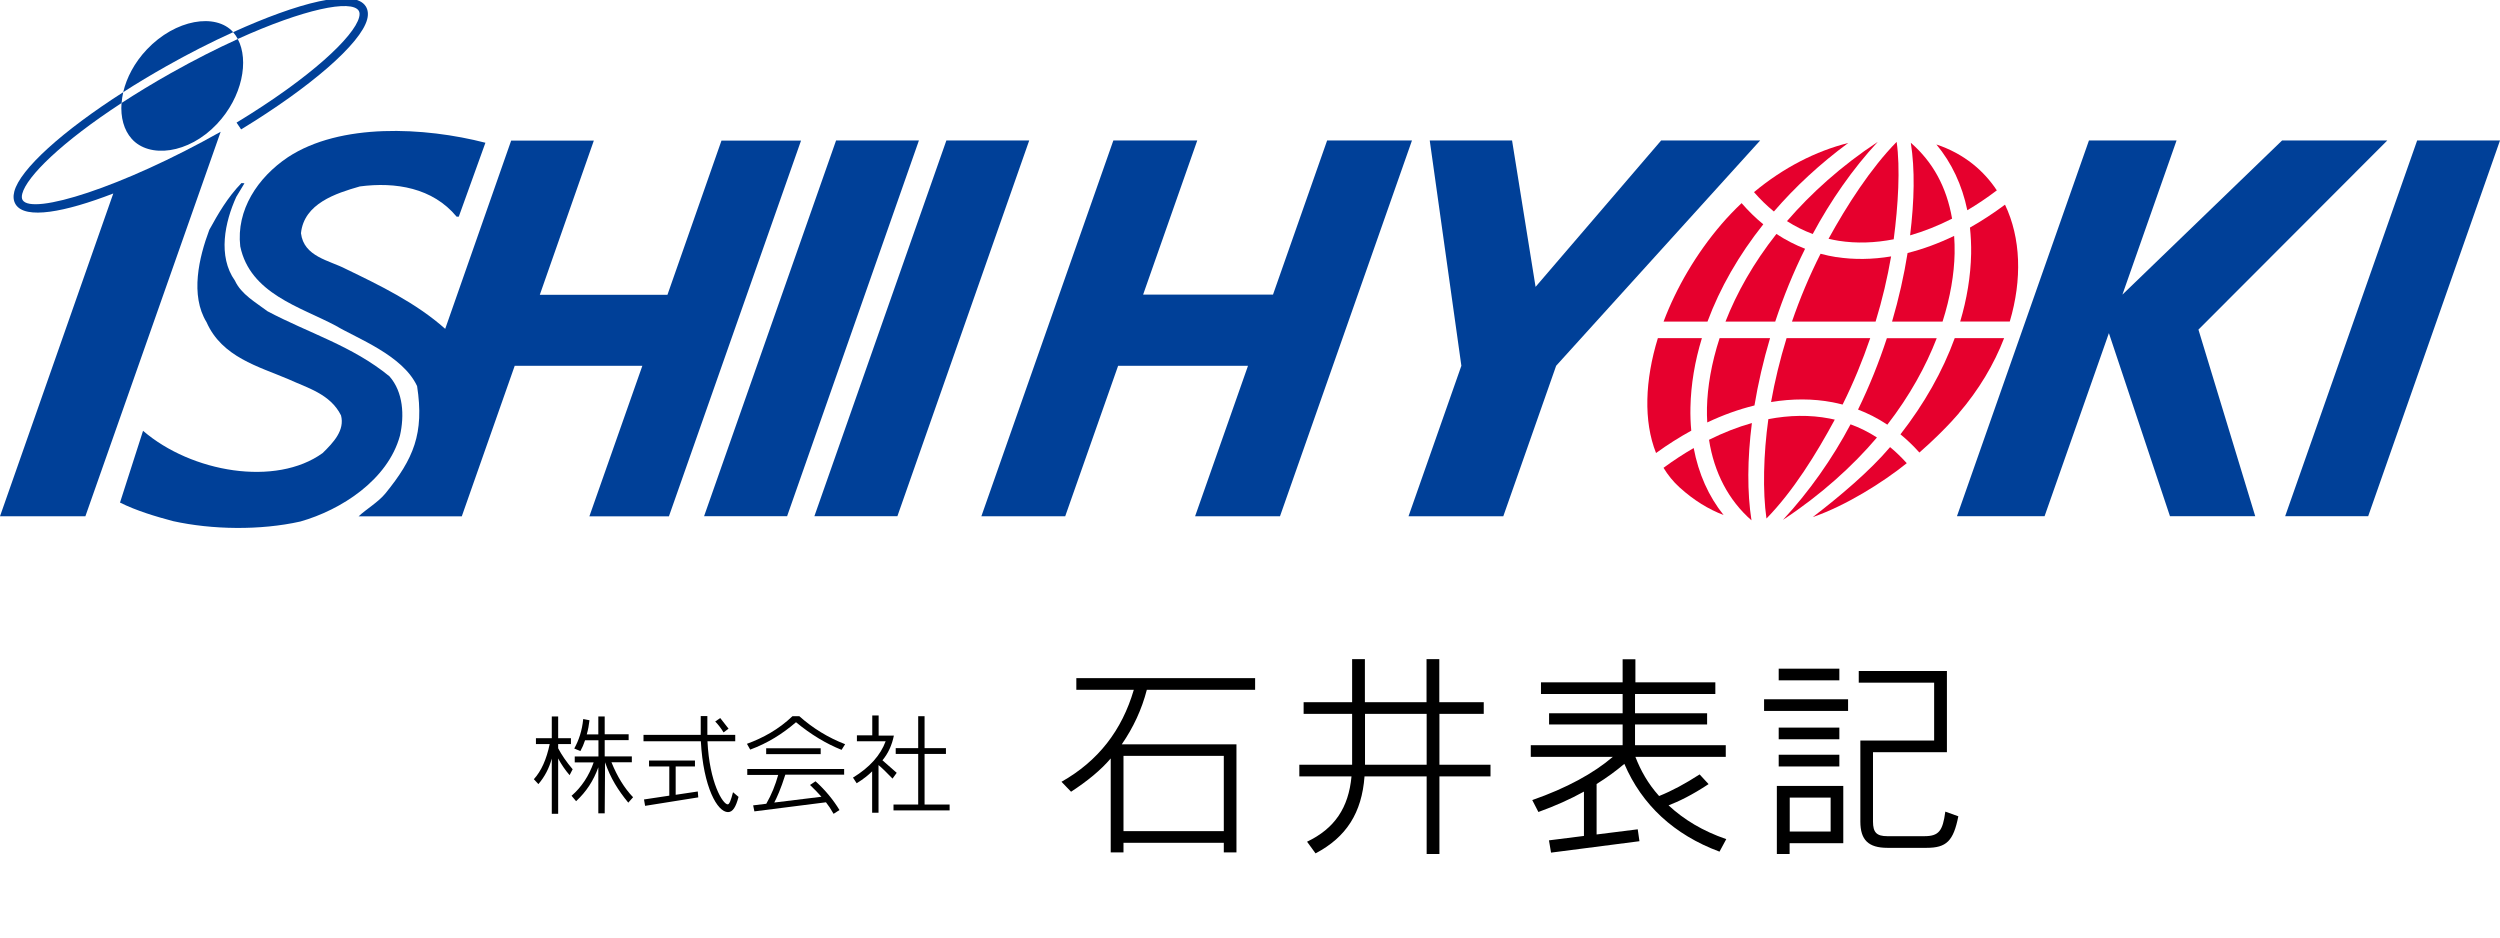 <svg width="192" height="72" viewBox="0 0 192 72" fill="none" xmlns="http://www.w3.org/2000/svg">
<g clip-path="url(#clip0_906_7901)">
<path d="M45.951 55.024H46.441V56.392H48.28V56.844H46.441V58.089H48.525V58.542H46.96C47.403 59.636 47.959 60.541 48.62 61.229L48.252 61.644C47.479 60.701 46.875 59.749 46.469 58.542L46.441 62.465H45.951V58.928C45.583 59.956 45.027 60.805 44.244 61.531L43.895 61.116C44.659 60.456 45.234 59.588 45.593 58.551H44.14V58.098H45.96V56.854H44.932C44.838 57.146 44.715 57.429 44.574 57.684L44.102 57.486C44.452 56.863 44.706 56.109 44.791 55.222L45.272 55.316C45.234 55.675 45.168 56.033 45.064 56.401H45.951V55.034V55.024ZM43.848 57.146H42.867V57.467C43.131 57.976 43.499 58.513 43.98 59.079L43.744 59.532C43.405 59.136 43.112 58.711 42.867 58.249V62.502H42.377V58.259C42.169 59.004 41.839 59.645 41.349 60.22L41 59.843C41.575 59.211 41.971 58.315 42.217 57.146H41.16V56.693H42.377V55.024H42.867V56.693H43.848V57.146Z" fill="black"/>
<path d="M56.466 56.929H54.334C54.485 60.107 55.513 61.776 55.891 61.776C56.013 61.776 56.136 61.465 56.296 60.842L56.72 61.201C56.513 61.983 56.277 62.37 55.909 62.37C55.098 62.37 54.014 60.465 53.825 56.929H49.421V56.438H53.816V54.996H54.325V56.438H56.466V56.929ZM53.373 58.862H51.892V61.04L53.59 60.786L53.627 61.238L49.544 61.889L49.459 61.399L51.402 61.106V58.862H49.846V58.409H53.373V58.862ZM55.947 55.967L55.57 56.25C55.4 55.967 55.183 55.675 54.929 55.41L55.315 55.147L55.956 55.967H55.947Z" fill="black"/>
<path d="M57.361 57.127C58.597 56.674 59.794 56.024 60.86 55.005H61.388C62.425 55.929 63.595 56.646 64.906 57.155L64.632 57.589C63.453 57.118 62.275 56.41 61.133 55.467C60.105 56.354 58.965 57.071 57.616 57.57L57.361 57.118V57.127ZM63.029 57.919H58.842V57.467H63.029V57.919ZM64.821 59.494H60.313C59.964 60.607 59.644 61.295 59.464 61.635L63.086 61.191C62.84 60.909 62.548 60.607 62.209 60.286L62.633 60.003C63.406 60.701 64 61.437 64.472 62.21L64.019 62.502C63.812 62.135 63.614 61.842 63.434 61.616L57.937 62.314L57.842 61.852L58.851 61.729C59.257 61.022 59.549 60.286 59.766 59.513H57.39V59.06H64.83V59.513L64.821 59.494Z" fill="black"/>
<path d="M72.648 57.9H71.007V61.786H72.931V62.238H68.621V61.786H70.517V57.9H68.791V57.457H70.517V55.005H71.007V57.457H72.648V57.9ZM67.471 56.495H68.65C68.499 57.231 68.216 57.853 67.772 58.391L68.867 59.353L68.546 59.796C68.093 59.324 67.735 58.975 67.471 58.758V62.417H66.98V59.239C66.707 59.513 66.33 59.824 65.792 60.154L65.509 59.72C66.792 58.938 67.622 58.004 68.018 56.929H65.811V56.476H66.99V54.949H67.48V56.476L67.471 56.495Z" fill="black"/>
<path d="M94.969 65.463H93.988V64.728H86.284V65.463H85.303V58.249C84.539 59.145 83.53 59.975 82.257 60.805L81.522 60.041C84.341 58.447 86.161 56.099 87.076 52.978H82.662V52.082H96.393V52.978H88.076C87.689 54.477 87.048 55.863 86.152 57.165H94.96V65.473L94.969 65.463ZM93.988 58.051H86.284V63.832H93.988V58.051Z" fill="black"/>
<path d="M113.962 54.826H110.548V58.73H114.471V59.626H110.548V65.586H109.567V59.626H104.796C104.588 62.427 103.4 64.294 101.033 65.539L100.382 64.643C102.495 63.634 103.57 62.049 103.796 59.626H99.788V58.73H103.843V54.826H100.118V53.93H103.843V50.62H104.824V53.93H109.558V50.62H110.539V53.93H113.952V54.826H113.962ZM104.833 54.826V58.73H109.567V54.826H104.833Z" fill="black"/>
<path d="M131.709 53.298H125.57V54.779H131.106V55.637H125.57V57.231H132.539V58.127H125.599C125.995 59.155 126.56 60.182 127.419 61.135C128.428 60.729 129.418 60.192 130.531 59.475L131.219 60.22C129.936 61.069 128.909 61.559 128.145 61.852C129.323 62.946 130.766 63.822 132.577 64.445L132.058 65.407C128.56 64.105 126.098 61.814 124.75 58.664C124.118 59.202 123.411 59.72 122.619 60.211V64.087L125.778 63.691L125.91 64.605L119.12 65.482L118.96 64.539L121.647 64.2V60.795C120.591 61.38 119.431 61.899 118.149 62.361L117.677 61.446C120.327 60.522 122.402 59.381 123.863 58.127H117.564V57.231H124.618V55.637H118.969V54.779H124.618V53.298H118.347V52.403H124.618V50.63H125.599V52.403H131.738V53.298H131.709Z" fill="black"/>
<path d="M149.514 57.768H143.846V63.096C143.846 63.926 144.12 64.219 144.949 64.219H147.788C148.91 64.219 149.202 63.813 149.4 62.333L150.4 62.691C150.023 64.596 149.485 65.114 147.958 65.114H144.959C143.497 65.114 142.875 64.511 142.875 63.096V56.872H148.542V52.431H142.752V51.535H149.523V57.768H149.514ZM141.262 52.252H136.604V51.356H141.262V52.252ZM141.932 54.6H135.481V53.704H141.932V54.6ZM141.262 56.778H136.604V55.882H141.262V56.778ZM141.262 58.862H136.604V57.966H141.262V58.862ZM141.564 64.756H137.443V65.586H136.462V60.362H141.564V64.756ZM140.593 61.257H137.452V63.86H140.593V61.257Z" fill="black"/>
<path d="M37.28 10.963L35.235 16.639H35.068C33.23 14.422 30.381 13.957 27.635 14.318C25.797 14.847 23.35 15.628 23.115 17.908C23.327 19.723 25.309 19.999 26.556 20.653C29.134 21.9 31.934 23.245 34.192 25.255L39.258 10.796H45.607L41.457 22.64H51.26L55.41 10.796H61.52L51.373 39.655H45.264L49.332 28.095H39.529L35.465 39.655H27.54C28.132 39.099 29.053 38.566 29.604 37.889C31.753 35.243 32.593 33.306 32.033 29.653C30.931 27.278 27.405 25.986 25.77 25.006C23.065 23.57 19.209 22.55 18.451 18.919C18.134 16.133 19.782 13.641 22.104 12.079C26.136 9.419 32.593 9.757 37.28 10.963Z" fill="#004098"/>
<path d="M70.573 10.787L60.449 39.646H54.073L64.211 10.787H70.573Z" fill="#004098"/>
<path d="M79.044 10.787L68.92 39.646H62.544L72.682 10.787H79.044Z" fill="#004098"/>
<path d="M192 10.787L181.876 39.646H175.5L185.638 10.787H191.996H192Z" fill="#004098"/>
<path d="M87.791 22.627H97.766L101.924 10.787H108.44L98.303 39.65H91.783L95.847 28.091H85.872L81.808 39.65H75.369L85.506 10.787H91.95L87.791 22.627Z" fill="#004098"/>
<path d="M183.344 10.787L168.84 25.314L173.202 39.646H166.654L161.963 25.584L157.023 39.646H150.294L160.432 10.787H167.16L163.001 22.627L175.265 10.787H183.339H183.344Z" fill="#004098"/>
<path d="M116.126 10.787L117.932 22.031L127.577 10.787H135.181L119.512 28.091L115.453 39.65H108.174L112.233 28.091L109.804 10.787H116.126Z" fill="#004098"/>
<path d="M18.776 14.074L18.148 15.117C17.263 17.059 16.712 19.678 18.044 21.557C18.532 22.613 19.647 23.223 20.537 23.9C23.662 25.566 27.062 26.56 29.911 28.903C30.968 30.109 31.071 31.902 30.715 33.464C29.785 36.864 26.195 39.163 23.07 40.052C19.968 40.748 16.27 40.68 13.303 40.025C11.953 39.668 10.49 39.23 9.216 38.598L10.986 33.085C14.707 36.291 21.187 37.392 24.777 34.796C25.621 33.97 26.488 33.044 26.19 31.902C25.368 30.253 23.594 29.788 22.135 29.116C19.855 28.145 17.046 27.427 15.863 24.744C14.594 22.676 15.276 19.782 16.075 17.651C16.771 16.386 17.466 15.181 18.541 14.061L18.767 14.074H18.776Z" fill="#004098"/>
<path d="M17.908 2.469C16.572 0.975 13.47 1.481 11.28 3.797C10.318 4.813 9.722 5.973 9.464 7.075C10.512 6.402 11.627 5.734 12.792 5.075C14.468 4.127 16.215 3.237 17.908 2.469Z" fill="#004098"/>
<path d="M9.334 7.911C9.248 9.003 9.514 9.988 10.115 10.661C11.451 12.164 14.468 11.844 16.658 9.527C18.622 7.446 19.137 4.637 18.261 2.998C16.662 3.725 14.924 4.601 13.1 5.63C11.727 6.403 10.472 7.17 9.334 7.911Z" fill="#004098"/>
<path d="M16.947 10.119C9.338 14.409 2.465 16.54 1.738 15.366C1.666 15.248 1.657 15.081 1.711 14.874C2.05 13.56 4.723 10.922 9.338 7.911C9.361 7.64 9.401 7.36 9.465 7.08C4.818 10.051 1.535 13.004 1.097 14.711C0.998 15.095 1.034 15.425 1.201 15.695C1.928 16.874 4.976 16.3 8.71 14.856H8.701L0 39.65H6.557L16.947 10.119Z" fill="#004098"/>
<path d="M18.166 9.414L18.518 9.938C23.847 6.696 27.716 3.345 28.2 1.481C28.299 1.097 28.263 0.767 28.096 0.496C27.197 -0.953 22.79 0.248 17.909 2.469C17.909 2.469 17.909 2.469 17.909 2.474C18.044 2.627 18.162 2.804 18.261 2.993C23.336 0.695 27.003 -0.064 27.554 0.83C27.626 0.948 27.635 1.115 27.581 1.327C27.202 2.804 23.878 5.951 18.162 9.419" fill="#004098"/>
<path d="M131.135 24.699C132.093 22.116 133.542 19.588 135.421 17.226C134.856 16.766 134.296 16.224 133.754 15.601C133.221 16.106 132.702 16.644 132.21 17.217C130.273 19.475 128.747 22.085 127.762 24.699H131.14H131.135Z" fill="#E6002D"/>
<path d="M140.428 18.337C140.69 18.4 140.952 18.45 141.223 18.495C142.578 18.707 143.995 18.658 145.436 18.378C145.779 15.79 145.951 12.905 145.662 10.895C143.666 12.932 141.828 15.795 140.433 18.337H140.428Z" fill="#E6002D"/>
<path d="M151.09 16.147C151.853 15.695 152.611 15.185 153.356 14.621C152.86 13.867 152.245 13.185 151.518 12.602C150.674 11.93 149.73 11.433 148.714 11.094C149.884 12.498 150.688 14.205 151.09 16.147Z" fill="#E6002D"/>
<path d="M137.209 25.968C136.698 27.63 136.301 29.278 136.017 30.877C137.642 30.61 139.232 30.606 140.744 30.895C140.993 30.944 141.25 31.003 141.512 31.071C142.343 29.405 143.047 27.684 143.634 25.968H137.209Z" fill="#E6002D"/>
<path d="M144.149 33.599C143.508 33.184 142.83 32.845 142.122 32.588C140.735 35.216 138.92 37.79 136.929 39.926C139.828 38.02 142.293 35.794 144.149 33.599Z" fill="#E6002D"/>
<path d="M135.809 32.191C135.434 34.868 135.366 37.754 135.664 39.822C137.719 37.722 139.489 34.859 140.911 32.227C140.776 32.195 140.64 32.168 140.505 32.141C139.01 31.852 137.425 31.879 135.804 32.191H135.809Z" fill="#E6002D"/>
<path d="M145.31 24.699H149.188C149.789 22.816 150.082 21.037 150.114 19.47C150.123 19.005 150.11 18.558 150.078 18.116C148.89 18.689 147.694 19.132 146.502 19.43C146.231 21.141 145.833 22.916 145.31 24.699Z" fill="#E6002D"/>
<path d="M150.123 25.968C149.197 28.52 147.779 31.017 145.955 33.356C146.447 33.762 146.935 34.223 147.409 34.755C149.558 32.882 150.778 31.337 150.425 31.748C151.988 29.928 153.153 27.955 153.916 25.968H150.123Z" fill="#E6002D"/>
<path d="M135.94 25.968H132.066C131.438 27.896 131.131 29.721 131.095 31.319C131.086 31.703 131.095 32.073 131.117 32.444C132.323 31.87 133.538 31.437 134.743 31.139C135.019 29.459 135.421 27.716 135.94 25.968Z" fill="#E6002D"/>
<path d="M141.024 19.746C140.636 19.683 140.229 19.601 139.819 19.488C138.961 21.186 138.225 22.943 137.624 24.699H144.045C144.564 23.006 144.957 21.322 145.237 19.692C143.801 19.931 142.388 19.953 141.029 19.741L141.024 19.746Z" fill="#E6002D"/>
<path d="M146.75 10.963C147.075 13.036 147.021 15.388 146.696 18.075C147.766 17.768 148.845 17.339 149.92 16.793C149.495 14.354 148.452 12.449 146.755 10.968L146.75 10.963Z" fill="#E6002D"/>
<path d="M137.24 16.982C137.868 17.384 138.527 17.714 139.218 17.971C140.582 15.429 142.284 12.968 144.212 10.895C141.404 12.742 139.069 14.864 137.24 16.982Z" fill="#E6002D"/>
<path d="M129.889 33.071C129.835 32.493 129.812 31.902 129.826 31.292C129.862 29.526 130.164 27.738 130.706 25.968H127.324C126.335 29.188 126.209 32.34 127.184 34.792C128.074 34.146 128.977 33.577 129.889 33.076V33.071Z" fill="#E6002D"/>
<path d="M142.695 31.455C143.435 31.735 144.194 32.114 144.948 32.615C146.664 30.398 147.906 28.131 148.741 25.973H144.912C144.307 27.82 143.571 29.666 142.695 31.459V31.455Z" fill="#E6002D"/>
<path d="M151.293 17.479C151.36 18.129 151.396 18.802 151.383 19.493C151.347 21.218 151.058 22.965 150.543 24.695H154.35C155.311 21.462 155.203 18.269 153.984 15.718C153.099 16.377 152.2 16.964 151.293 17.479Z" fill="#E6002D"/>
<path d="M130.079 34.408C129.298 34.859 128.521 35.365 127.758 35.929C128.096 36.485 128.503 36.991 128.991 37.433C130.092 38.431 131.226 39.117 132.373 39.555C131.221 38.12 130.445 36.377 130.074 34.403L130.079 34.408Z" fill="#E6002D"/>
<path d="M145.156 34.34C143.598 36.182 141.25 38.16 139.218 39.713C141.747 38.842 144.601 37.054 146.439 35.573C146.032 35.121 145.608 34.71 145.161 34.34H145.156Z" fill="#E6002D"/>
<path d="M136.233 16.246C137.872 14.345 139.792 12.566 141.945 10.981C139.466 11.6 136.956 12.882 134.707 14.756C135.19 15.312 135.7 15.808 136.238 16.246H136.233Z" fill="#E6002D"/>
<path d="M138.631 19.105C137.909 18.825 137.168 18.454 136.428 17.967C134.657 20.211 133.375 22.505 132.517 24.699H136.337C136.96 22.812 137.723 20.929 138.631 19.105Z" fill="#E6002D"/>
<path d="M134.513 39.957C134.179 37.826 134.193 35.261 134.545 32.489C133.452 32.796 132.35 33.229 131.253 33.776C131.646 36.309 132.761 38.427 134.509 39.957H134.513Z" fill="#E6002D"/>
</g>
<defs>
<clipPath id="clip0_906_7901">
<rect width="192" height="72" fill="white"/>
</clipPath>
</defs>
</svg>

